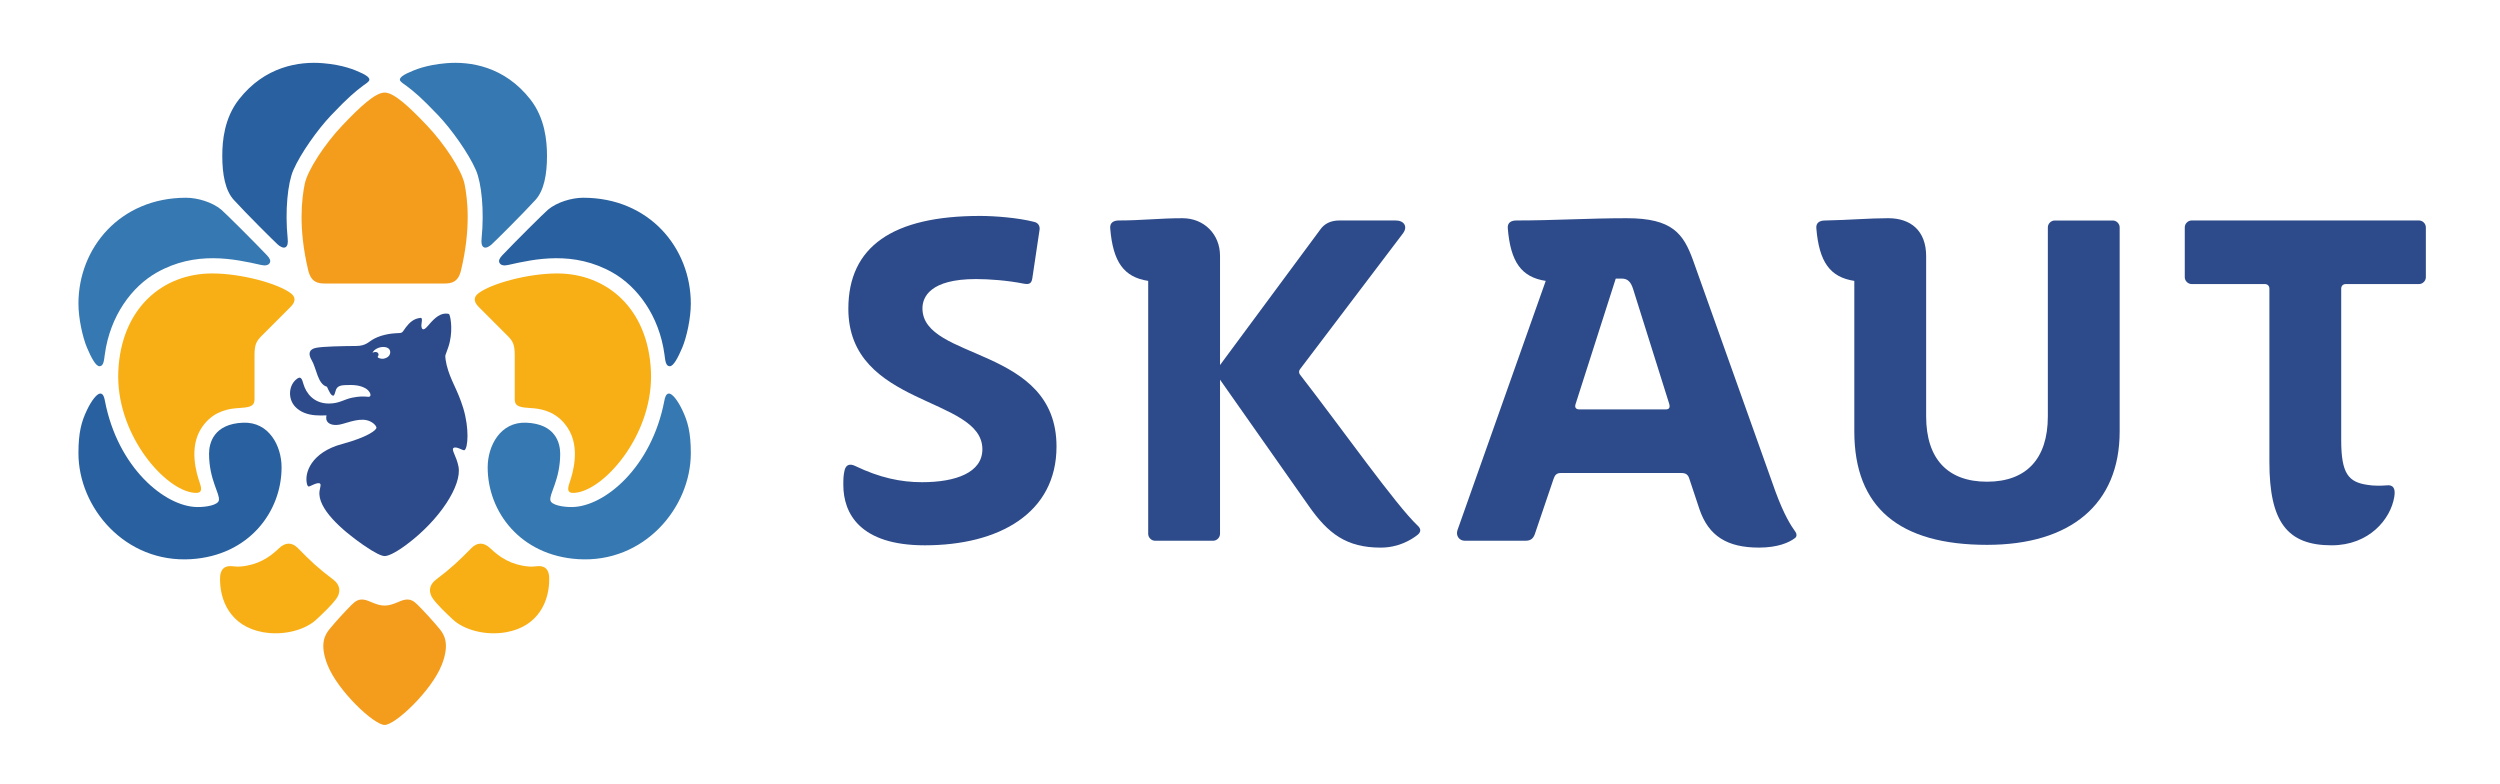 <svg width="255" height="80" viewBox="0 0 255 80" fill="none" xmlns="http://www.w3.org/2000/svg">
<g clip-path="url(#clip0_300_1511)">
<path d="M45.56 37.246C45.508 37.033 45.38 36.392 45.435 36.222C45.49 36.051 45.624 35.709 45.721 35.426C46.224 33.963 45.994 32.43 45.834 32.081C45.801 32.016 45.734 32.008 45.686 31.998C44.973 31.891 44.387 32.35 43.676 33.205C43.392 33.544 43.073 33.806 42.989 33.337C42.937 33.027 43.18 32.394 42.89 32.423C42.22 32.492 41.785 32.878 41.407 33.377C41.114 33.76 41.092 33.96 40.752 33.97C40.076 34.003 39.758 34.03 39.238 34.156C38.713 34.277 38.27 34.475 37.958 34.668C37.562 34.912 37.269 35.281 36.344 35.289C34.866 35.301 32.987 35.337 32.259 35.474C31.511 35.616 31.404 36.095 31.801 36.757C32.27 37.536 32.406 39.208 33.346 39.444C33.597 39.977 33.768 40.38 34.01 40.357C34.096 40.34 34.18 40.081 34.241 39.844C34.37 39.322 34.876 39.301 35.208 39.281C36.051 39.239 36.704 39.285 37.272 39.605C37.662 39.827 37.852 40.216 37.776 40.368C37.648 40.639 37.368 40.27 35.924 40.563C35.108 40.726 34.608 41.161 33.553 41.161C31.989 41.161 31.221 40.101 30.945 39.156C30.806 38.682 30.706 38.234 30.145 38.76C29.427 39.432 29.375 40.712 30.118 41.494C30.611 42.012 31.301 42.281 32.132 42.356C32.387 42.375 32.896 42.388 33.31 42.371C33.31 42.371 33.191 42.694 33.37 42.981C33.549 43.27 34.086 43.492 34.941 43.237C36.165 42.874 37.215 42.534 38.058 43.164C38.211 43.277 38.398 43.489 38.398 43.625C38.398 43.873 37.483 44.591 34.908 45.285C31.745 46.134 31.001 48.253 31.323 49.413C31.352 49.519 31.42 49.623 31.5 49.626C31.587 49.63 32.073 49.347 32.349 49.296C32.889 49.201 32.66 49.592 32.593 50.085C32.346 51.842 34.844 54.054 37.049 55.584C38.27 56.427 38.925 56.718 39.234 56.718C39.548 56.718 40.201 56.48 41.42 55.584C44.856 53.041 47.135 49.486 46.766 47.591C46.558 46.516 45.997 45.864 46.265 45.688C46.573 45.491 47.238 46.006 47.383 45.916C47.728 45.701 47.886 43.712 47.251 41.63C46.645 39.654 45.966 38.863 45.56 37.246ZM39.103 36.588C38.811 36.63 38.451 36.474 38.532 36.368C38.568 36.325 38.656 36.205 38.587 36.058C38.492 35.865 38.189 35.863 37.994 35.985C38.152 35.627 38.656 35.391 39.087 35.391C39.694 35.391 39.835 35.736 39.797 36.002C39.755 36.32 39.477 36.53 39.103 36.588Z" fill="#2D4B8A"/>
<path d="M19.501 57.034C12.767 57.46 8.001 51.785 8.001 46.222C8.001 44.109 8.309 42.993 8.873 41.82C9.35 40.816 9.901 40.137 10.231 40.14C10.552 40.14 10.65 40.61 10.702 40.889C12.008 47.708 16.817 51.664 20.091 51.718C21.052 51.733 22.219 51.513 22.322 51.046C22.473 50.377 21.323 48.953 21.323 46.281C21.323 45.196 21.8 43.232 24.797 43.115C27.438 43.01 28.721 45.485 28.721 47.671C28.721 52.208 25.383 56.661 19.501 57.034Z" fill="#29609F"/>
<path d="M10.688 36.168C11.226 32.187 13.471 29.226 15.966 27.811C19.943 25.55 23.886 26.405 26.648 27.03C27.057 27.122 27.39 27.064 27.518 26.812C27.623 26.606 27.55 26.375 27.225 26.033C25.926 24.666 22.938 21.692 22.563 21.38C21.652 20.622 20.148 20.17 18.973 20.17C12.255 20.17 8.001 25.281 8.001 30.97C8.001 32.458 8.419 34.382 8.874 35.464C9.3 36.468 9.77 37.357 10.145 37.357C10.574 37.357 10.608 36.751 10.688 36.168Z" fill="#3678B1"/>
<path d="M49.31 25.198C49.122 25.055 49.08 24.771 49.122 24.34C49.408 21.482 49.118 18.672 48.546 17.357C47.811 15.658 46.056 13.187 44.683 11.748C42.898 9.879 42.259 9.365 41.438 8.743C41.234 8.589 40.787 8.334 40.787 8.127C40.787 7.901 41.131 7.663 41.543 7.47C42.314 7.11 43.443 6.627 45.505 6.448C47.959 6.239 51.453 6.767 54.096 10.14C55.583 12.046 55.794 14.348 55.794 15.908C55.794 17.764 55.497 19.433 54.614 20.395C53.308 21.822 50.511 24.603 50.143 24.934C49.966 25.098 49.559 25.385 49.31 25.198Z" fill="#3678B1"/>
<path d="M29.154 25.198C29.343 25.055 29.384 24.771 29.343 24.34C29.057 21.482 29.348 18.672 29.919 17.357C30.654 15.658 32.41 13.187 33.783 11.748C35.566 9.879 36.207 9.365 37.028 8.743C37.232 8.589 37.678 8.334 37.678 8.127C37.678 7.901 37.335 7.663 36.922 7.47C36.152 7.11 35.022 6.627 32.96 6.448C30.507 6.239 27.012 6.767 24.37 10.14C22.883 12.046 22.673 14.348 22.673 15.908C22.673 17.764 22.969 19.433 23.852 20.395C25.157 21.822 27.954 24.603 28.322 24.934C28.5 25.098 28.907 25.385 29.154 25.198Z" fill="#29609F"/>
<path d="M21.639 27.892C24.625 27.892 28.378 28.923 29.683 29.929C30.098 30.248 30.233 30.71 29.645 31.299L26.725 34.219C26.176 34.768 25.96 35.091 25.96 36.229V40.706C25.96 41.247 25.743 41.478 24.945 41.571C24.739 41.598 24.319 41.62 24.004 41.648C22.921 41.75 21.515 42.147 20.526 43.694C19.255 45.689 20.035 48.277 20.383 49.278C20.636 50.006 20.593 50.441 19.5 50.222C16.469 49.615 11.793 44.046 12.067 37.871C12.352 31.461 16.573 27.892 21.639 27.892Z" fill="#F8AF15"/>
<path d="M58.964 57.034C65.698 57.46 70.463 51.785 70.463 46.222C70.463 44.109 70.156 42.993 69.593 41.82C69.115 40.816 68.564 40.137 68.235 40.14C67.912 40.14 67.814 40.61 67.761 40.889C66.456 47.708 61.649 51.664 58.374 51.718C57.412 51.733 56.245 51.513 56.143 51.046C55.992 50.377 57.14 48.953 57.14 46.281C57.14 45.196 56.666 43.232 53.669 43.115C51.028 43.01 49.743 45.485 49.743 47.671C49.743 52.208 53.084 56.661 58.964 57.034Z" fill="#3678B1"/>
<path d="M67.778 36.168C67.239 32.187 64.992 29.226 62.498 27.811C58.522 25.55 54.58 26.405 51.818 27.03C51.408 27.122 51.075 27.064 50.949 26.812C50.843 26.606 50.915 26.375 51.24 26.033C52.539 24.666 55.528 21.692 55.904 21.38C56.813 20.622 58.316 20.17 59.492 20.17C66.212 20.17 70.463 25.281 70.463 30.97C70.463 32.458 70.046 34.382 69.588 35.464C69.165 36.468 68.695 37.357 68.32 37.357C67.889 37.357 67.857 36.751 67.778 36.168Z" fill="#29609F"/>
<path d="M56.826 27.892C53.84 27.892 50.085 28.923 48.782 29.929C48.367 30.248 48.232 30.71 48.82 31.299L51.739 34.219C52.288 34.768 52.503 35.091 52.503 36.229V40.706C52.503 41.247 52.723 41.478 53.52 41.571C53.726 41.598 54.146 41.62 54.46 41.648C55.544 41.75 56.95 42.147 57.937 43.694C59.21 45.689 58.43 48.277 58.082 49.278C57.83 50.006 57.871 50.441 58.965 50.222C61.998 49.615 66.672 44.046 66.396 37.871C66.115 31.461 61.892 27.892 56.826 27.892Z" fill="#F8AF15"/>
<path d="M44.482 59.113C45.992 57.975 46.807 57.211 48.071 55.917C48.651 55.325 49.319 55.261 50.019 55.934C50.991 56.872 52.188 57.64 53.936 57.784C54.637 57.843 55.012 57.617 55.508 57.86C55.758 57.98 56.001 58.319 56.017 58.901C56.086 61.209 54.982 63.886 51.636 64.485C49.467 64.871 47.288 64.213 46.209 63.205C45.472 62.516 44.658 61.744 44.186 61.106C43.693 60.441 43.716 59.689 44.482 59.113Z" fill="#F8AF15"/>
<path d="M33.985 59.113C32.472 57.975 31.658 57.211 30.395 55.917C29.815 55.325 29.147 55.261 28.447 55.934C27.477 56.872 26.278 57.64 24.529 57.784C23.829 57.843 23.454 57.617 22.958 57.86C22.708 57.98 22.465 58.319 22.448 58.901C22.378 61.209 23.484 63.886 26.83 64.485C28.999 64.871 31.178 64.213 32.255 63.205C32.993 62.516 33.806 61.744 34.279 61.106C34.774 60.441 34.75 59.689 33.985 59.113Z" fill="#F8AF15"/>
<path d="M31.076 18.785C31.364 17.346 33.17 14.627 34.928 12.784C36.719 10.899 38.28 9.441 39.233 9.441C40.184 9.441 41.745 10.899 43.535 12.784C45.294 14.627 47.101 17.346 47.388 18.785C47.676 20.225 48.066 23.226 47.025 27.573C46.731 28.803 46.049 28.92 45.28 28.92H33.185C32.414 28.92 31.735 28.803 31.439 27.573C30.398 23.226 30.79 20.225 31.076 18.785Z" fill="#F49D1D"/>
<path d="M39.231 61.768C40.096 61.768 40.77 61.242 41.353 61.165C41.845 61.102 42.163 61.256 42.617 61.708C43.272 62.363 44.215 63.391 44.844 64.16C45.294 64.715 45.908 65.643 45.065 67.801C44.032 70.453 40.32 73.946 39.232 73.946C38.144 73.946 34.432 70.453 33.398 67.801C32.555 65.643 33.169 64.715 33.621 64.16C34.248 63.391 35.193 62.363 35.848 61.708C36.3 61.256 36.618 61.102 37.11 61.165C37.694 61.242 38.367 61.768 39.231 61.768Z" fill="#F49D1D"/>
<path d="M99.551 28.464C94.838 28.464 94.09 30.33 94.09 31.451C94.09 36.815 107.764 35.274 107.764 45.543C107.764 52.356 101.885 55.622 94.323 55.622C87.696 55.622 86.019 52.356 86.019 49.461C86.019 48.902 86.019 48.482 86.159 47.923C86.297 47.456 86.626 47.222 87.276 47.55C89.706 48.715 91.852 49.184 94.045 49.184C97.497 49.184 100.203 48.202 100.203 45.825C100.203 40.412 86.531 41.53 86.531 31.498C86.531 25.148 91.059 22.025 99.972 22.025C101.464 22.025 103.844 22.21 105.476 22.63C105.897 22.723 106.085 23.05 106.037 23.425L105.292 28.418C105.197 28.977 104.916 29.023 104.404 28.93C102.771 28.602 100.857 28.464 99.551 28.464Z" fill="#2D4B8A"/>
<path d="M165.925 22.257C170.594 22.257 171.709 23.841 172.692 26.549L181.089 50.115C181.979 52.541 182.678 53.615 183.147 54.27C183.284 54.456 183.284 54.736 183.098 54.875C182.492 55.344 181.325 55.855 179.415 55.855C176.189 55.855 174.279 54.689 173.344 51.937L172.32 48.857C172.179 48.389 171.944 48.247 171.479 48.247H159.208C158.788 48.247 158.599 48.436 158.46 48.857L156.544 54.502C156.403 54.875 156.174 55.156 155.612 55.156H149.408C148.844 55.156 148.474 54.643 148.66 54.081L157.665 28.65C155.194 28.278 154.072 26.736 153.794 23.282C153.746 22.726 154.119 22.488 154.678 22.488C158.553 22.488 162.053 22.257 165.925 22.257ZM170.263 41.202L166.579 29.486C166.344 28.741 166.02 28.416 165.412 28.416H164.806L160.699 41.248C160.605 41.574 160.747 41.761 161.118 41.761H169.892C170.263 41.761 170.361 41.574 170.263 41.202Z" fill="#2D4B8A"/>
<path d="M185.266 23.282C185.219 22.723 185.594 22.491 186.156 22.491C188.628 22.442 190.728 22.256 192.594 22.256C194.881 22.256 196.467 23.516 196.467 26.13V42.463C196.467 46.849 198.706 49.134 202.674 49.134C206.64 49.134 208.88 46.849 208.88 42.463V23.189C208.88 22.816 209.205 22.491 209.583 22.491H215.508C215.878 22.491 216.206 22.816 216.206 23.189V44.002C216.206 51.422 211.213 55.575 202.674 55.575C193.76 55.575 189.14 51.795 189.14 44.002V28.651C186.668 28.275 185.549 26.733 185.266 23.282Z" fill="#2D4B8A"/>
<path d="M238.803 29.443V44.888C238.803 48.34 239.549 49.181 241.511 49.461C242.025 49.557 242.91 49.557 243.423 49.508C244.125 49.417 244.357 49.834 244.218 50.675C243.844 52.961 241.65 55.622 237.825 55.622C233.301 55.622 231.478 53.24 231.478 47.129V29.443C231.478 29.161 231.289 28.974 231.015 28.974H223.547C223.171 28.974 222.846 28.648 222.846 28.278V23.189C222.846 22.815 223.171 22.488 223.547 22.488H246.741C247.112 22.488 247.437 22.815 247.437 23.189V28.278C247.437 28.648 247.112 28.974 246.741 28.974H239.271C238.992 28.974 238.803 29.163 238.803 29.443Z" fill="#2D4B8A"/>
<path d="M120.614 22.257C122.809 22.257 124.442 23.891 124.442 26.084V37.236L134.662 23.422C135.082 22.819 135.731 22.488 136.621 22.488H142.362C143.202 22.488 143.621 23.096 143.109 23.795L132.604 37.656C132.468 37.844 132.468 38.029 132.604 38.216C136.807 43.629 142.406 51.56 144.602 53.615C145.021 53.991 144.883 54.316 144.602 54.547C143.9 55.108 142.596 55.857 140.823 55.857C137.323 55.857 135.455 54.41 133.495 51.609L124.442 38.727V54.454C124.442 54.83 124.114 55.156 123.742 55.156H117.817C117.441 55.156 117.116 54.83 117.116 54.454V28.651C114.642 28.275 113.521 26.736 113.241 23.282C113.196 22.725 113.569 22.488 114.13 22.488C116.416 22.488 118.328 22.257 120.614 22.257Z" fill="#2D4B8A"/>
</g>
<defs>
<clipPath id="clip0_300_1511">
<rect width="240" height="67.606" fill="white" transform="translate(8 6.408)"/>
</clipPath>
</defs>
</svg>

